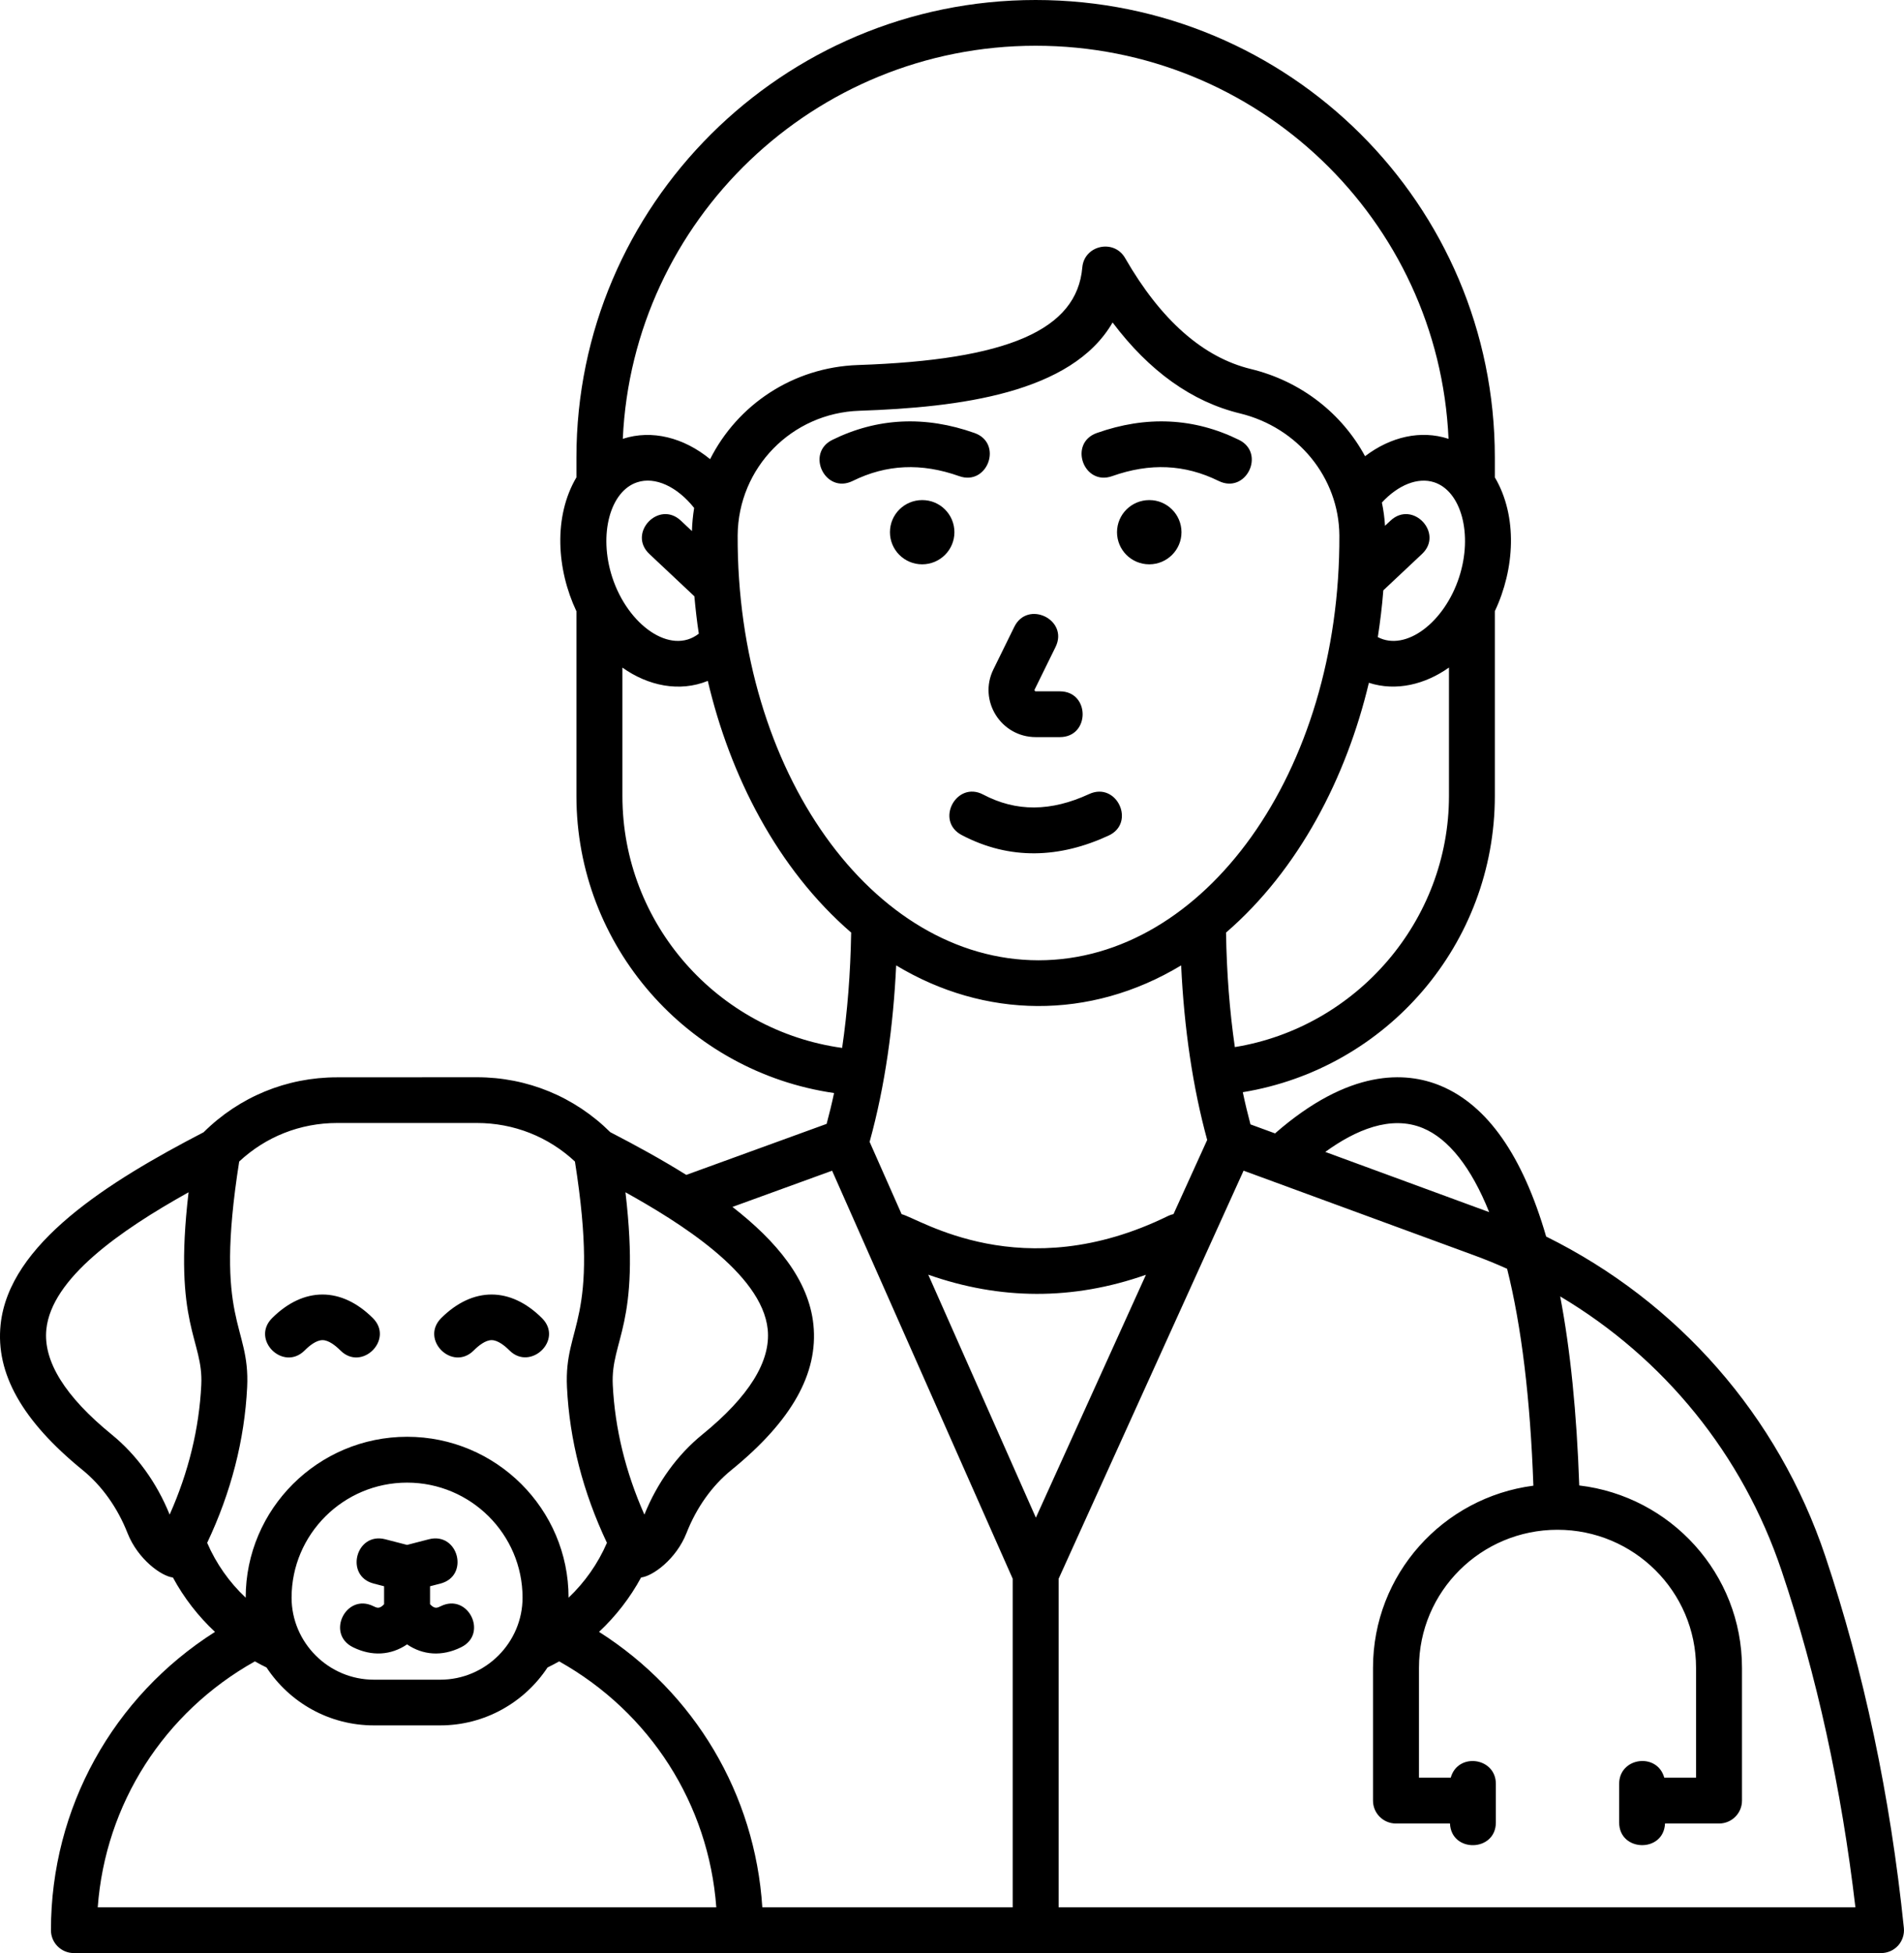 <svg width="78" height="80" viewBox="0 0 78 80" fill="none" xmlns="http://www.w3.org/2000/svg">
<path d="M77.994 78.966C77.439 73.572 76.353 68.449 74.775 63.741C72.843 57.984 68.739 53.322 63.34 50.65C62.38 47.341 60.937 45.275 59.017 44.475C57.586 43.881 55.274 43.769 52.234 46.425L51.227 46.056C51.114 45.628 51.007 45.188 50.913 44.738C56.827 43.766 61.238 38.656 61.238 32.603V25.035C62.05 23.319 62.185 21.156 61.238 19.553V18.738C61.241 8.382 52.826 0 42.426 0C32.054 0 23.614 8.406 23.614 18.738V19.553C22.664 21.163 22.805 23.328 23.614 25.038V32.603C23.614 38.75 28.17 43.903 34.169 44.772C34.078 45.203 33.974 45.622 33.864 46.035L28.114 48.125C27.119 47.503 26.059 46.922 25.001 46.375C23.539 44.925 21.604 44.125 19.533 44.125L13.81 44.128C11.74 44.128 9.804 44.928 8.342 46.378C4.402 48.422 0.37 50.953 0.025 54.257C-0.185 56.257 0.913 58.203 3.382 60.213C4.176 60.86 4.813 61.753 5.224 62.797C5.647 63.872 6.617 64.566 7.084 64.616C7.533 65.447 8.117 66.2 8.807 66.844C4.631 69.497 2.087 74.06 2.087 79.062C2.087 79.581 2.507 80 3.028 80H77.06C77.327 80 77.581 79.888 77.76 79.691C77.935 79.494 78.022 79.231 77.994 78.966ZM58.292 46.209C59.349 46.647 60.278 47.831 61.006 49.65L54.292 47.184C55.522 46.291 56.974 45.663 58.292 46.209ZM42.436 62.165L38.028 52.213C40.965 53.247 43.942 53.272 46.945 52.216L42.436 62.165ZM48.074 49.731C47.998 49.747 47.923 49.772 47.854 49.806C41.855 52.747 37.648 49.9 36.936 49.734L35.625 46.772C36.268 44.447 36.597 41.987 36.713 39.544C40.328 41.722 44.638 41.803 48.387 39.544C48.51 42.147 48.867 44.544 49.454 46.694L48.074 49.731ZM25.08 23.641C24.512 21.891 24.995 20.112 26.109 19.753C26.84 19.515 27.737 19.928 28.437 20.806C28.387 21.116 28.355 21.431 28.346 21.753L27.894 21.328C26.988 20.475 25.698 21.84 26.602 22.691L28.446 24.425C28.493 24.941 28.55 25.453 28.628 25.956C27.471 26.856 25.717 25.6 25.08 23.641ZM30.219 21.931C30.241 19.159 32.434 16.916 35.211 16.825C39.286 16.687 43.898 16.116 45.579 13.209C47.082 15.206 48.83 16.456 50.797 16.934C53.175 17.512 54.85 19.566 54.869 21.928C54.91 31.646 49.322 39.334 42.545 39.334C35.753 39.331 30.181 31.622 30.219 21.931ZM59.776 23.641C59.174 25.494 57.593 26.697 56.444 26.097C56.541 25.466 56.62 24.828 56.67 24.181L58.255 22.691C59.158 21.841 57.869 20.475 56.962 21.328L56.739 21.537C56.72 21.212 56.676 20.894 56.611 20.584C57.282 19.859 58.085 19.541 58.747 19.753C59.861 20.112 60.347 21.887 59.776 23.641ZM50.587 42.89C50.374 41.418 50.252 39.849 50.226 38.2C53.213 35.618 55.155 31.846 56.078 27.968C57.201 28.331 58.39 28.031 59.359 27.343V32.603C59.359 37.718 55.569 42.078 50.587 42.89ZM42.427 1.874C51.532 1.874 58.942 9.012 59.341 17.974C59.338 17.974 59.334 17.971 59.328 17.971C58.208 17.608 56.975 17.884 55.921 18.687C54.98 16.946 53.308 15.615 51.243 15.115C49.286 14.64 47.554 13.112 46.092 10.571C45.634 9.774 44.416 10.046 44.338 10.955C44.118 13.515 41.282 14.746 35.149 14.952C32.482 15.043 30.211 16.584 29.091 18.808C28.005 17.918 26.706 17.593 25.527 17.971C25.524 17.971 25.52 17.974 25.514 17.974C25.919 9.027 33.351 1.874 42.428 1.874H42.427ZM25.498 32.605V27.346C26.549 28.093 27.832 28.362 28.996 27.89C29.906 31.774 31.848 35.59 34.869 38.199C34.841 39.865 34.716 41.44 34.499 42.924C29.388 42.215 25.498 37.836 25.498 32.605ZM34.088 47.953L41.486 64.665V78.125H31.229C30.934 73.496 28.456 69.331 24.541 66.843C25.228 66.199 25.814 65.446 26.263 64.615C26.733 64.565 27.7 63.871 28.123 62.796C28.534 61.749 29.171 60.855 29.965 60.212C32.434 58.202 33.529 56.255 33.322 54.255C33.131 52.427 31.813 50.84 30.006 49.437L34.088 47.953ZM11.945 65.443C11.945 62.843 14.069 60.73 16.676 60.73C19.286 60.73 21.407 62.846 21.407 65.443C21.407 67.268 19.91 68.802 18.034 68.802H15.32C13.441 68.802 11.945 67.265 11.945 65.443ZM31.45 54.449C31.584 55.752 30.687 57.203 28.773 58.759C27.747 59.593 26.928 60.727 26.398 62.04C25.627 60.299 25.191 58.518 25.103 56.728C25.012 54.868 26.264 54.306 25.623 48.837C27.776 50.037 31.211 52.143 31.45 54.449ZM4.575 58.759C2.664 57.203 1.764 55.752 1.899 54.449C2.115 52.374 4.873 50.428 7.725 48.837C7.082 54.312 8.337 54.856 8.246 56.728C8.158 58.518 7.725 60.299 6.95 62.04C6.42 60.728 5.598 59.593 4.575 58.759ZM8.487 63.196C9.469 61.121 10.018 58.981 10.125 56.818C10.25 54.212 8.751 54.227 9.799 47.577C10.89 46.559 12.302 45.999 13.811 45.999H19.54C21.046 45.999 22.461 46.559 23.553 47.577C24.601 54.215 23.101 54.218 23.227 56.818C23.33 58.977 23.882 61.118 24.864 63.196C24.497 64.046 23.957 64.812 23.292 65.443V65.44C23.292 61.809 20.325 58.852 16.679 58.852C13.033 58.852 10.065 61.809 10.065 65.44V65.443C9.394 64.812 8.854 64.046 8.487 63.196ZM4.004 78.124C4.315 73.903 6.711 70.14 10.442 68.052C10.599 68.14 10.755 68.224 10.919 68.302C11.86 69.731 13.479 70.674 15.317 70.674H18.031C19.869 70.674 21.488 69.727 22.43 68.302C22.59 68.224 22.75 68.14 22.907 68.052C26.637 70.143 29.034 73.906 29.344 78.124H4.004ZM43.368 78.124V64.668L50.945 47.952L60.386 51.418C60.847 51.587 61.298 51.771 61.741 51.971C62.331 54.327 62.691 57.302 62.817 60.855C59.118 61.336 56.247 64.48 56.247 68.317V73.755C56.247 74.274 56.668 74.693 57.188 74.693H59.4C59.454 75.905 61.28 75.861 61.28 74.649V73.068C61.28 71.983 59.723 71.771 59.432 72.814H58.13V68.314C58.13 65.183 60.677 62.661 63.805 62.661C66.936 62.661 69.481 65.196 69.481 68.314V72.814H68.179C67.887 71.771 66.331 71.98 66.331 73.068V74.649C66.331 75.861 68.156 75.902 68.21 74.693H70.422C70.942 74.693 71.363 74.274 71.363 73.755V68.317C71.363 64.468 68.445 61.286 64.696 60.846C64.593 57.871 64.332 55.289 63.915 53.102C68.166 55.63 71.385 59.574 72.985 64.336C74.425 68.611 75.438 73.246 76.009 78.124L43.368 78.124ZM45.414 34.227C43.412 35.152 41.376 35.243 39.4 34.206C38.295 33.624 39.18 31.968 40.278 32.546C41.63 33.259 43.052 33.249 44.62 32.524C45.753 32.006 46.54 33.709 45.414 34.227ZM40.695 27.421L41.552 25.677C42.098 24.565 43.789 25.384 43.243 26.499L42.386 28.243C42.38 28.252 42.374 28.268 42.39 28.293C42.405 28.318 42.421 28.318 42.434 28.318H43.419C44.661 28.318 44.664 30.193 43.419 30.193H42.434C41.003 30.193 40.068 28.699 40.695 27.421ZM44.931 17.737C46.958 17.018 48.918 17.112 50.757 18.018C51.861 18.562 51.049 20.253 49.922 19.7C48.539 19.018 47.111 18.953 45.561 19.503C44.391 19.919 43.761 18.153 44.931 17.737ZM34.932 19.7C33.806 20.253 32.993 18.562 34.098 18.018C35.936 17.112 37.897 17.018 39.924 17.737C41.097 18.153 40.463 19.918 39.293 19.503C37.743 18.953 36.316 19.018 34.932 19.7ZM48.401 21.8C48.401 22.528 47.808 23.115 47.081 23.115C46.349 23.115 45.76 22.525 45.76 21.8C45.76 21.072 46.353 20.484 47.081 20.484C47.808 20.481 48.401 21.072 48.401 21.8ZM39.099 21.8C39.099 22.528 38.506 23.115 37.778 23.115C37.047 23.115 36.458 22.525 36.458 21.8C36.458 21.072 37.05 20.484 37.778 20.484C38.509 20.481 39.099 21.072 39.099 21.8ZM15.293 65.79C15.44 65.862 15.547 65.915 15.735 65.709V64.975L15.311 64.865C14.107 64.556 14.577 62.74 15.782 63.05L16.676 63.281L17.57 63.05C18.778 62.74 19.246 64.556 18.041 64.865L17.617 64.975V65.709C17.806 65.915 17.912 65.862 18.06 65.79C19.177 65.24 20.008 66.921 18.894 67.471C18.098 67.865 17.319 67.793 16.676 67.356C16.017 67.803 15.236 67.856 14.458 67.471C13.344 66.921 14.176 65.24 15.293 65.79ZM18.075 53.99C19.368 52.703 20.908 52.703 22.201 53.99C23.095 54.881 21.73 56.175 20.871 55.315C20.676 55.121 20.394 54.893 20.14 54.893C19.886 54.893 19.6 55.121 19.409 55.315C18.53 56.193 17.197 54.868 18.075 53.99ZM11.148 53.99C12.441 52.703 13.981 52.703 15.274 53.99C16.152 54.865 14.822 56.193 13.944 55.315C13.749 55.121 13.467 54.893 13.213 54.893C12.958 54.893 12.673 55.121 12.482 55.315C11.6 56.193 10.267 54.868 11.148 53.99Z" fill="black"/>
</svg>
